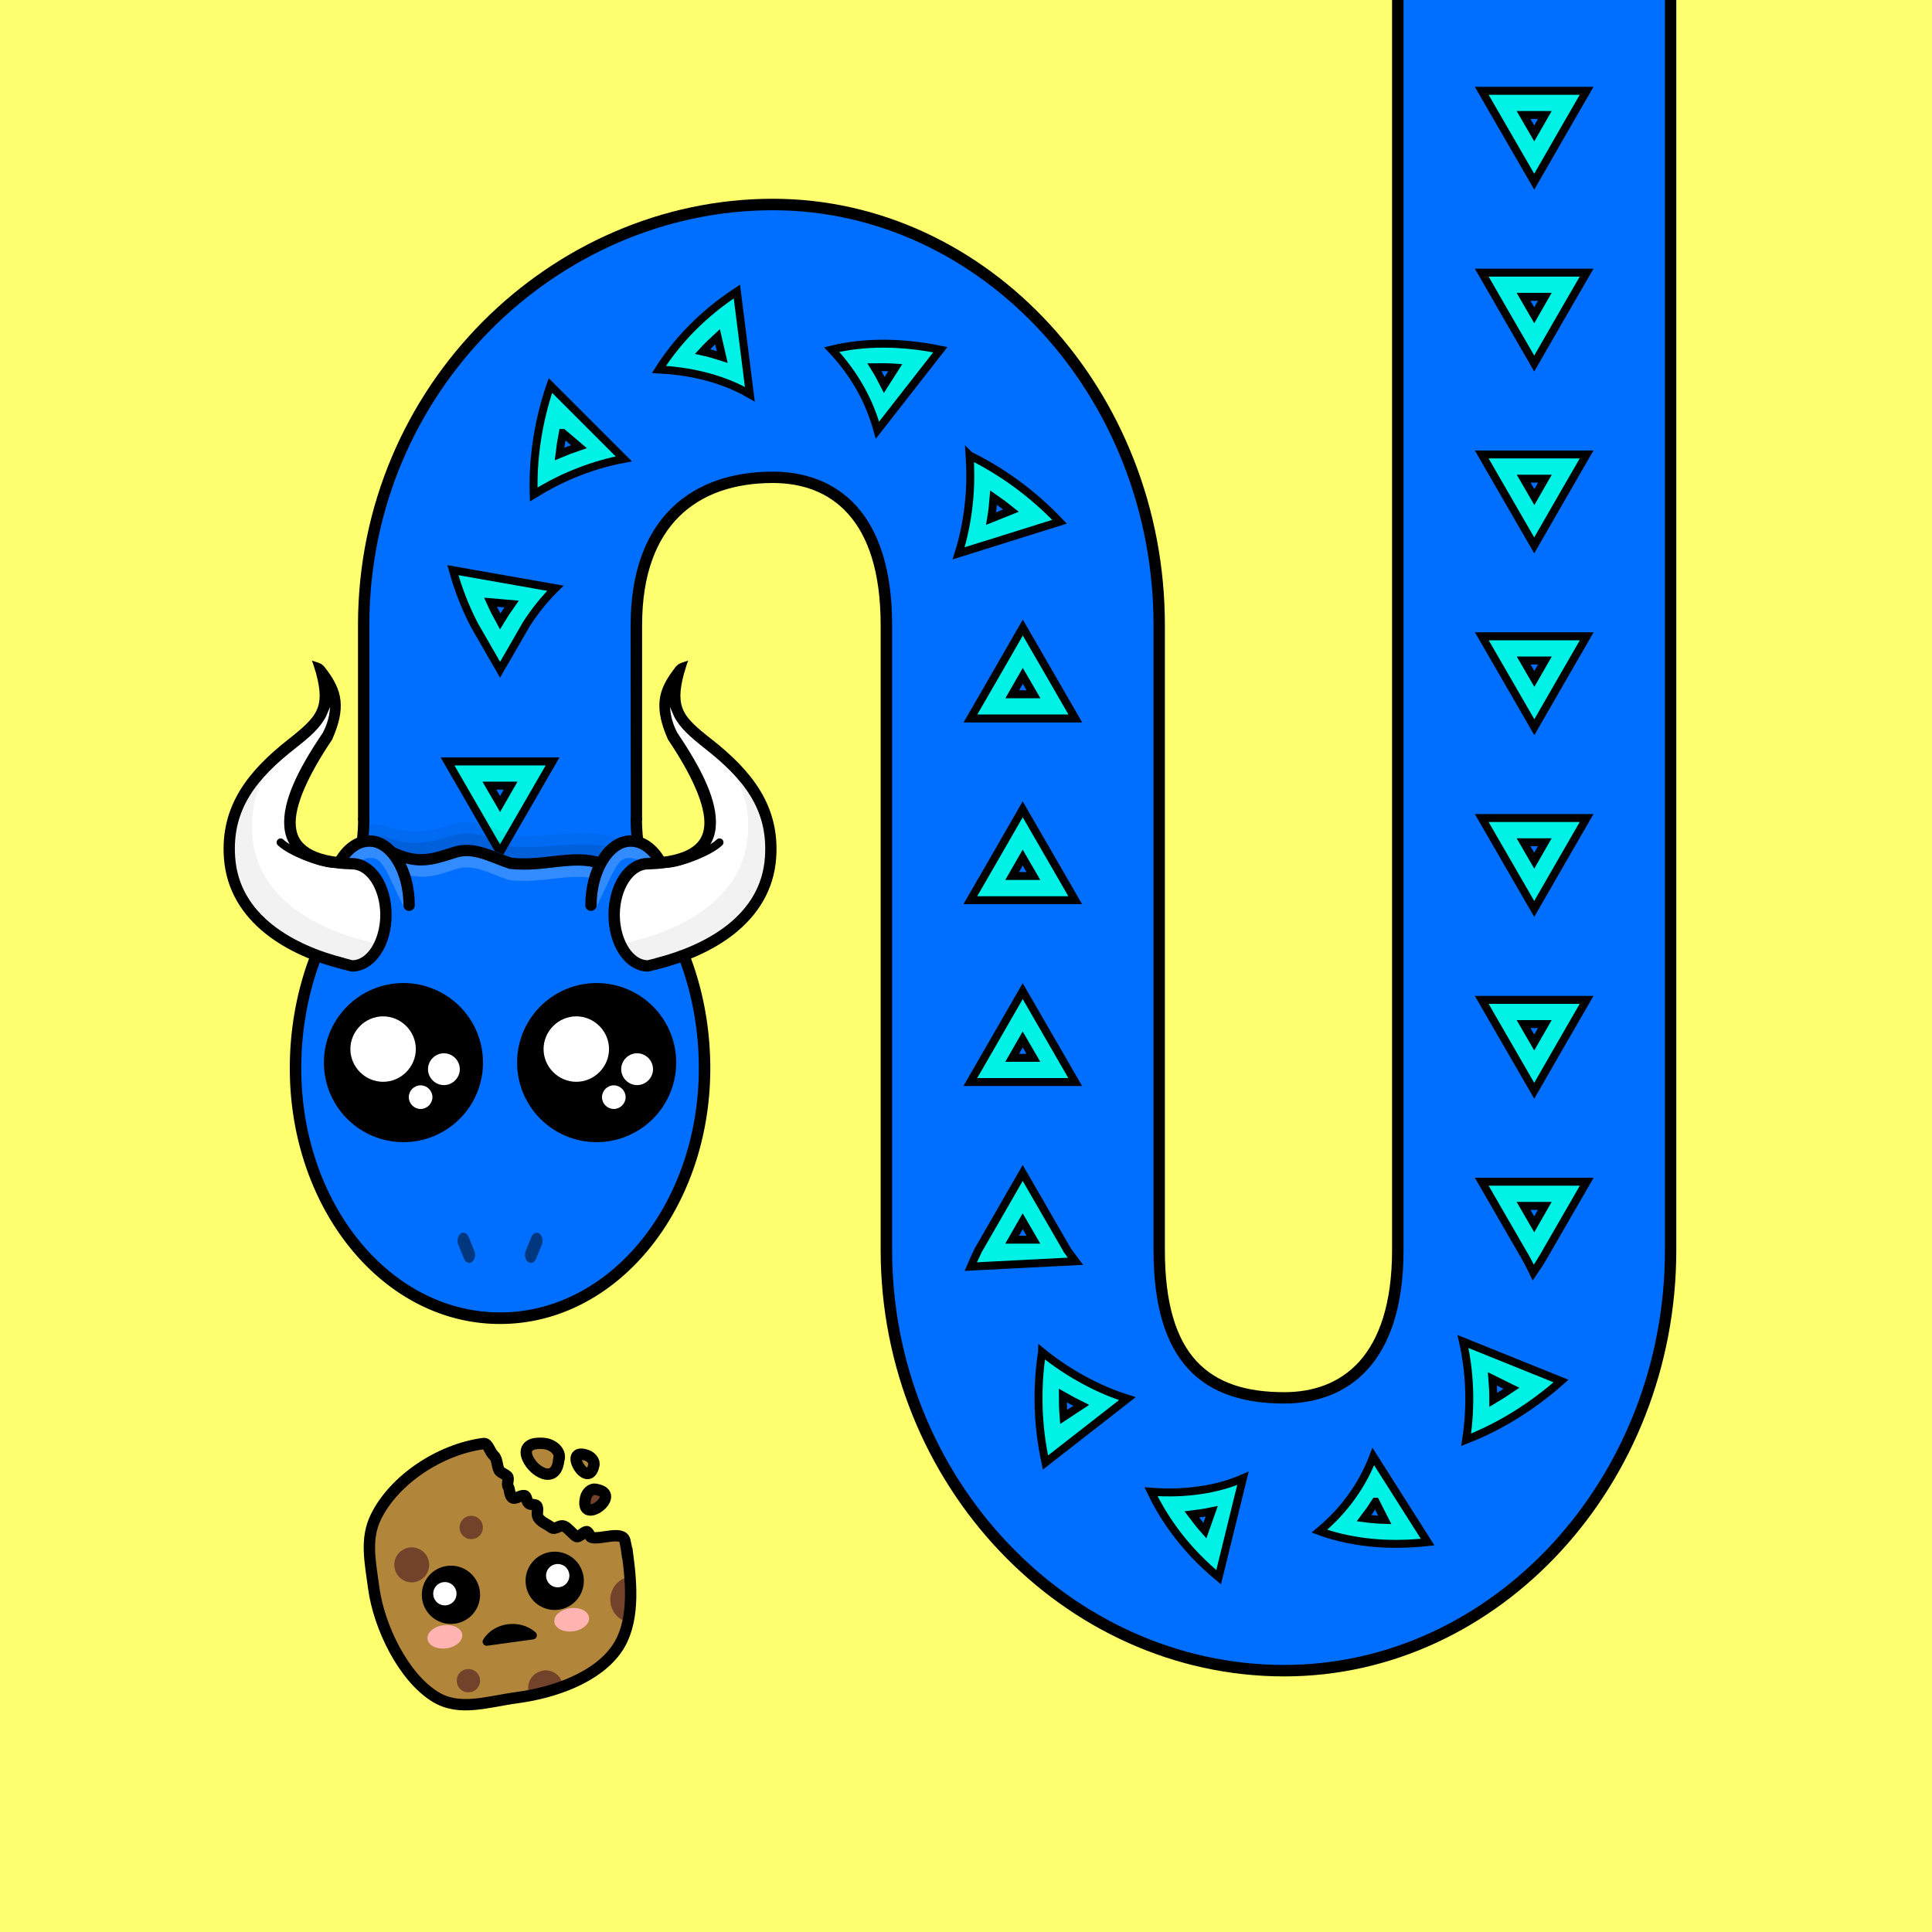 <?xml version="1.0" encoding="UTF-8" standalone="no"?> <svg xmlns="http://www.w3.org/2000/svg" xmlns:xhtml="http://www.w3.org/1999/xhtml" width="170" height="170" viewBox="0 0 170 170" version="1.1"><rect x="0" y="0" width="170" height="170" fill="#333333" stroke="none"/> <style> @media (prefers-color-scheme: dark) { svg { background: #0e0e0e; } } </style><g id="pattern-base" data-size="16"> <path d="m 12,3.38 -4,2.31 -4,2.31 L 5.59,8.93 8,10.31 12,12.62 Z m -2.13,3.68 v 1.87 L 8.25,8 Z" fill="#00f1e6" stroke="#000000" stroke-width="0.7" stroke-linecap="square"/> </g><g id="background"> <rect fill="#fdff6e" x="0" y="0" width="170" height="170"/> </g> <g id="food" transform="translate(32,126.5)" data-width="24" data-height="24" data-anchorx="0.5" data-anchory="0.5"> <g> <path d="M 20.24,2.47 C 19.75,4.68 17.42,0.78 19.64,1.56 20,1.69 20.37,2.07 20.24,2.47 Z" fill="#b1853a" stroke="#000000"/> <path d="m 23.21,10.19 c 0.39,2.91 0.61,6.17 -0.94,8.4 -1.74,2.51 -5.46,3.84 -8.72,4.28 -2.67,0.36 -5.11,1.25 -7.24,-0.06 C 3.52,21.1 1.35,16.7 0.88,13.2 0.57,10.9 0.13,8.9 1.08,6.97 2.68,3.71 6.68,1.04 10.54,0.52 c 0.42,-0.06 0.52,0.7 0.93,1.08 0.35,0.33 0.23,1.11 0.55,1.39 0.16,0.14 0.47,0.26 0.62,0.41 0.2,0.2 -0.08,0.66 0.07,0.9 0.17,0.29 0.1,0.71 0.33,0.95 0.25,0.25 0.7,-0.19 1.09,-0.15 0.24,0.03 0.18,0.47 0.38,0.67 0.16,0.16 0.59,0.08 0.7,0.22 0.22,0.26 -0.04,0.72 0.14,1.02 0.24,0.42 0.77,0.59 1.15,0.88 0.38,0.29 0.7,-0.27 1.15,-0.09 0.31,0.13 0.69,0.64 1.03,0.88 0.25,0.17 0.62,-0.38 0.94,-0.41 0.16,-0.01 0.3,0.47 0.41,0.5 0.78,0.24 2.73,-0.62 2.95,0.29 0.09,0.37 0.16,0.75 0.21,1.13 z" fill="#b1853a"/> <path d="m 19.35,12.26 a 2.56,2.56 90 0 1 -2.2,2.88 2.56,2.56 90 0 1 -2.88,-2.2 2.56,2.56 90 0 1 2.2,-2.88 2.56,2.56 90 0 1 2.88,2.2 z" fill="#000000"/> <path d="m 8.67,17.32 a 1.02,1.54 82.32 0 1 -1.39,1.22 1.02,1.54 82.32 0 1 -1.66,-0.81 1.02,1.54 82.32 0 1 1.39,-1.22 1.02,1.54 82.32 0 1 1.66,0.81 z" fill="#ffb4b1"/> <path d="m 10.22,13.49 a 2.56,2.56 90 0 1 -2.2,2.88 2.56,2.56 90 0 1 -2.88,-2.2 2.56,2.56 90 0 1 2.2,-2.88 2.56,2.56 90 0 1 2.88,2.2 z" fill="#000000"/> <path d="m 19.83,15.82 a 1.02,1.54 82.32 0 1 -1.39,1.22 1.02,1.54 82.32 0 1 -1.66,-0.81 1.02,1.54 82.32 0 1 1.39,-1.22 1.02,1.54 82.32 0 1 1.66,0.81 z" fill="#ffb4b1"/> <path d="m 10.87,18.31 c -0.3,0.04 -0.51,-0.28 -0.35,-0.54 0.95,-1.56 3.26,-1.83 4.6,-0.64 0.23,0.2 0.11,0.58 -0.19,0.62 z" fill="#000000"/> <path d="M 10.48,7.77 A 1.02,1.02 90 0 1 9.61,8.92 1.02,1.02 90 0 1 8.45,8.04 1.02,1.02 90 0 1 9.33,6.89 1.02,1.02 90 0 1 10.48,7.77 Z" fill="#72422a"/> <path d="M 5.75,10.99 A 1.54,1.54 0 0 1 4.43,12.72 1.54,1.54 0 0 1 2.71,11.4 1.54,1.54 0 0 1 4.02,9.67 1.54,1.54 0 0 1 5.75,10.99 Z" fill="#72422a"/> <path d="m 23.42,12.23 a 2.05,2.05 0 0 0 -1.7,2.3 2.05,2.05 0 0 0 1.51,1.71 c 0.28,-1.26 0.3,-2.63 0.19,-4.01 z" fill="#72422a"/> <path d="m 15.81,20.5 a 1.54,1.54 0 0 0 -1.32,1.73 1.54,1.54 0 0 0 0.14,0.46 c 0.98,-0.19 1.96,-0.45 2.91,-0.81 a 1.54,1.54 0 0 0 -0.01,-0.07 1.54,1.54 0 0 0 -1.73,-1.32 z" fill="#72422a"/> <path d="m 10.23,21.25 a 1.02,1.02 90 0 1 -0.88,1.15 1.02,1.02 90 0 1 -1.15,-0.88 1.02,1.02 90 0 1 0.88,-1.15 1.02,1.02 90 0 1 1.15,0.88 z" fill="#72422a"/> <path d="m 23.21,10.19 c 0.39,2.91 0.61,6.17 -0.94,8.4 -1.74,2.51 -5.46,3.84 -8.72,4.28 -2.67,0.36 -5.11,1.25 -7.24,-0.06 C 3.52,21.1 1.35,16.7 0.88,13.2 0.57,10.9 0.13,8.9 1.08,6.97 2.68,3.71 6.68,1.04 10.54,0.52 c 0.42,-0.06 0.52,0.7 0.93,1.08 0.35,0.33 0.23,1.11 0.55,1.39 0.16,0.14 0.47,0.26 0.62,0.41 0.2,0.2 -0.08,0.66 0.07,0.9 0.17,0.29 0.1,0.71 0.33,0.95 0.25,0.25 0.7,-0.19 1.09,-0.15 0.24,0.03 0.18,0.47 0.38,0.67 0.16,0.16 0.59,0.08 0.7,0.22 0.22,0.26 -0.04,0.72 0.14,1.02 0.24,0.42 0.77,0.59 1.15,0.88 0.38,0.29 0.7,-0.27 1.15,-0.09 0.31,0.13 0.69,0.64 1.03,0.88 0.25,0.17 0.62,-0.38 0.94,-0.41 0.16,-0.01 0.3,0.47 0.41,0.5 0.78,0.24 2.73,-0.62 2.95,0.29 0.09,0.37 0.16,0.75 0.21,1.13 z" fill="none" stroke="#000000"/> <path d="m 18.09,12.01 a 1.02,1.02 90 0 1 -0.88,1.15 1.02,1.02 90 0 1 -1.15,-0.88 1.02,1.02 90 0 1 0.88,-1.15 1.02,1.02 90 0 1 1.15,0.88 z" fill="#ffffff"/> <path d="m 8.16,13.6 a 1.02,1.02 90 0 1 -0.88,1.15 1.02,1.02 90 0 1 -1.15,-0.88 1.02,1.02 90 0 1 0.88,-1.15 1.02,1.02 90 0 1 1.15,0.88 z" fill="#ffffff"/> <path d="M 17.17,1.96 C 17.12,2.35 17.02,2.78 16.71,3.04 16.45,3.26 16.08,3.25 15.78,3.13 15.27,2.93 14.85,2.53 14.56,2.06 14.39,1.77 14.24,1.41 14.34,1.06 c 0.09,-0.3 0.4,-0.47 0.69,-0.52 0.35,-0.06 0.72,-0.06 1.07,0.01 0.44,0.11 0.88,0.38 1.06,0.82 0.07,0.19 0.08,0.4 0.02,0.59 z" fill="#b1853a" stroke="#000000"/> <path d="M 20.47,4.56 C 22.93,4.99 18.94,7.92 19.53,5.28 19.63,4.87 20.01,4.43 20.47,4.56 Z" fill="#72422a" stroke="#000000"/> </g> </g><path id="body-color" fill="#006fff" d="m 123,0 v 55 55 c 0,9.67 -4.66,13 -9.99,13 -6.85,0 -11,-3.33 -11,-13 V 55 c 0,-20.33 -15.34,-37.01 -34,-37.01 C 48.85,18 32,34.14 32,55 V 73 H 56 V 55 c 0,-9.13 5.16,-13 12,-13 5.33,0 9.99,3.33 9.99,13 v 55 c 0,20.33 15.85,37.01 35.01,37.01 18.67,0 34,-16.67 34,-37.01 V 55 0 Z"/> <g id="head" transform="translate(25.5,72)" data-width="37" data-height="45"> <path fill="#006fff" d="M 6.44,0.5 C 6.36,3.23 5.7,5.94 4.46,7.88 v 0 0 C 1.9,11.84 0.49,16.84 0.49,22 c 0,12.15 8,22 18,22 10,0 18,-9.85 18,-22 0,-5.16 -1.41,-10.16 -3.97,-14.12 v 0 0 C 31.3,5.94 30.64,3.23 30.56,0.5 V 0 H 6.44 Z"/> <path fill="#000000" d="M 6.01,0 C 6.01,2.82 5.29,5.66 4.05,7.61 1.43,11.66 0,16.75 0,22 0,34.37 8.18,44.5 18.5,44.5 28.82,44.5 37,34.37 37,22 37,16.75 35.57,11.66 32.95,7.61 31.71,5.66 30.99,2.82 30.99,0 h -1 c 0,2.99 0.75,5.97 2.12,8.14 a 0.5,0.5 0 0 0 0,0.01 c 2.5,3.86 3.88,8.77 3.88,13.84 0,11.93 -7.83,21.49 -17.49,21.49 -9.66,0 -17.49,-9.56 -17.49,-21.49 0,-5.07 1.38,-9.98 3.88,-13.84 a 0.5,0.5 0 0 0 0,-0.01 C 6.26,5.97 7,2.99 7.01,0 Z"/> <path fill="#000000" fill-opacity="0.5" d="m 15.27,36.47 a 0.52,0.71 0 0 0 -0.25,0.09 0.52,0.71 0 0 0 -0.01,0.01 0.52,0.71 0 0 0 -0.18,0.96 0.52,0.71 0 0 0 0,0.01 l 0.5,1.22 a 0.52,0.71 0 0 0 0.71,0.27 0.52,0.71 0 0 0 0.2,-0.96 0.52,0.71 0 0 0 -0.01,-0.02 l -0.5,-1.22 a 0.52,0.71 0 0 0 -0.46,-0.36 z m 6.46,0 a 0.52,0.71 0 0 0 -0.46,0.36 l -0.5,1.22 a 0.52,0.71 0 0 0 -0.01,0.02 0.52,0.71 0 0 0 0.2,0.96 0.52,0.71 0 0 0 0.71,-0.27 l 0.5,-1.22 a 0.52,0.71 0 0 0 0,-0.01 0.52,0.71 0 0 0 -0.18,-0.96 0.52,0.71 0 0 0 -0.01,-0.01 0.52,0.71 0 0 0 -0.25,-0.09 z"/> </g> <g id="pattern"> <path d="m 130.38,7.99 2.31,4 2.31,4 0.92,-1.6 1.38,-2.4 2.31,-4 z m 3.68,2.13 h 1.87 l -0.93,1.62 z m -3.68,13.87 2.31,4 2.31,4 0.92,-1.6 1.38,-2.4 2.31,-4 z m -65.54,1.66 c -1.49,0.98 -2.8,2.06 -3.94,3.21 -1.14,1.15 -2.11,2.38 -2.92,3.65 0.6,0.03 1.19,0.08 1.77,0.16 0.87,0.11 1.71,0.28 2.52,0.5 1.34,0.36 2.59,0.87 3.71,1.52 z m 69.22,0.47 h 1.87 l -0.93,1.62 z m -70.92,3.51 0.41,1.78 c -0.56,-0.18 -1.14,-0.35 -1.73,-0.48 0.41,-0.45 0.86,-0.88 1.32,-1.3 z m 14.63,0.61 c -1.61,0 -3.15,0.17 -4.59,0.52 0.41,0.43 0.79,0.87 1.13,1.32 0.53,0.68 0.99,1.38 1.39,2.09 0.67,1.19 1.16,2.43 1.51,3.68 l 5.53,-7.08 c -1.7,-0.35 -3.37,-0.52 -4.97,-0.53 z m -0.82,2.08 c 0.6,-0.02 1.21,-0.01 1.83,0.03 l -0.97,1.52 c -0.26,-0.52 -0.54,-1.04 -0.86,-1.55 z m -28.52,1.6 c -0.56,1.63 -0.95,3.26 -1.19,4.87 -0.24,1.61 -0.33,3.19 -0.28,4.72 0.52,-0.32 1.04,-0.62 1.57,-0.9 0.79,-0.42 1.59,-0.78 2.39,-1.09 1.33,-0.52 2.67,-0.9 3.97,-1.14 z m 1.1,4.18 1.41,1.2 c -0.57,0.19 -1.14,0.41 -1.71,0.65 0.07,-0.61 0.17,-1.23 0.29,-1.85 z m 80.85,1.89 2.31,4 2.31,4 0.92,-1.6 1.38,-2.4 2.31,-4 z m -45.06,0.09 c 0.04,0.61 0.06,1.22 0.06,1.82 0,0.91 -0.06,1.8 -0.16,2.66 -0.17,1.45 -0.46,2.83 -0.87,4.13 l 8.88,-2.78 C 92.03,44.65 90.74,43.52 89.41,42.55 88.08,41.58 86.7,40.75 85.32,40.08 Z m 48.75,2.04 h 1.87 l -0.93,1.62 z m -46.64,1.67 c 0.52,0.36 1.03,0.74 1.53,1.14 l -1.75,0.7 c 0.1,-0.6 0.17,-1.22 0.22,-1.84 z m -47.58,6.38 c 0.47,1.69 1.09,3.28 1.85,4.75 0.01,0.03 0.03,0.05 0.04,0.08 L 44,58.93 44.93,57.33 46.27,55 c 0.01,-0.02 0.03,-0.04 0.04,-0.07 0.76,-1.19 1.63,-2.25 2.56,-3.17 z m 3.31,2.82 1.85,0.16 c -0.35,0.49 -0.68,1 -1,1.53 -0.3,-0.54 -0.59,-1.11 -0.85,-1.69 z m 46.84,2.23 -0.92,1.6 -1.38,2.4 -2.31,4 h 9.23 l -2.31,-4 z m 40.39,0.77 2.31,4 2.31,4 0.92,-1.6 1.38,-2.4 2.31,-4 z m 3.68,2.13 h 1.87 l -0.93,1.62 z m -44.07,1.35 0.94,1.62 H 89.07 Z M 39.38,67 41.69,71 44,75 44.92,73.4 46.31,71 l 2.31,-4 z m 3.68,2.13 h 1.87 l -0.93,1.62 z m 46.93,2.08 -0.92,1.6 -1.38,2.4 -2.31,4 h 9.23 l -2.31,-4 z m 40.39,0.77 2.31,4 2.31,4 0.92,-1.6 1.38,-2.4 2.31,-4 z m 3.68,2.13 h 1.87 l -0.93,1.62 z m -44.07,1.35 0.94,1.62 h -1.87 z m 0,11.75 -0.92,1.6 -1.38,2.4 -2.31,4 h 9.23 l -2.31,-4 z m 40.39,0.77 2.31,4 2.31,4 0.92,-1.6 1.38,-2.4 2.31,-4 z m 3.68,2.13 h 1.87 l -0.93,1.62 z m -44.07,1.35 0.94,1.62 h -1.87 z m 0,11.75 -0.92,1.6 -1.38,2.4 L 86.08,110 c -0.23,0.47 -0.45,0.96 -0.66,1.45 l 9.21,-0.47 C 94.39,110.66 94.15,110.34 93.91,110 l -1.61,-2.79 z m 40.39,0.77 2.31,4 1.16,2.01 c 0.38,0.63 0.74,1.3 1.07,1.99 0.35,-0.51 0.68,-1.03 1,-1.58 0.08,-0.14 0.15,-0.27 0.23,-0.41 l 1.16,-2.01 2.31,-4 z m 3.68,2.13 h 1.87 l -0.93,1.62 z m -44.07,1.35 0.94,1.62 h -1.87 z m 38.74,10.58 c 0.3,1.33 0.49,2.74 0.54,4.19 0.05,1.45 -0.03,2.95 -0.26,4.46 0.57,-0.22 1.14,-0.47 1.71,-0.74 0.86,-0.41 1.71,-0.87 2.55,-1.39 1.4,-0.86 2.78,-1.88 4.09,-3.04 z m -37.04,0.94 c -0.1,0.61 -0.17,1.22 -0.22,1.85 -0.08,0.94 -0.1,1.91 -0.08,2.88 0.04,1.63 0.24,3.3 0.6,4.98 l 7.21,-5.62 c -1.27,-0.4 -2.55,-0.94 -3.81,-1.63 -1.26,-0.68 -2.51,-1.5 -3.7,-2.47 z m 39.63,2.35 1.68,0.83 c -0.53,0.36 -1.06,0.7 -1.6,1.02 0,-0.63 -0.03,-1.24 -0.08,-1.85 z m -37.8,1.47 c 0.54,0.31 1.08,0.59 1.62,0.86 l -1.55,1.02 c -0.05,-0.63 -0.07,-1.26 -0.07,-1.88 z m 27.32,5.36 c -0.45,1.19 -1.06,2.36 -1.85,3.46 -0.78,1.11 -1.74,2.15 -2.89,3.11 0.56,0.21 1.14,0.38 1.73,0.53 0.9,0.22 1.83,0.38 2.79,0.48 1.6,0.16 3.28,0.14 5,-0.05 z m -11.47,1.92 c -1.16,0.5 -2.44,0.86 -3.8,1.05 -1.36,0.2 -2.8,0.24 -4.29,0.13 0.26,0.54 0.54,1.07 0.85,1.6 0.47,0.79 1,1.57 1.59,2.33 0.99,1.26 2.15,2.47 3.51,3.59 z m 11.67,2.06 0.81,1.6 c -0.62,-0.02 -1.22,-0.07 -1.82,-0.15 0.36,-0.47 0.7,-0.96 1.01,-1.45 z m -14.42,0.84 -0.6,1.7 c -0.41,-0.46 -0.79,-0.94 -1.15,-1.42 0.6,-0.07 1.18,-0.16 1.75,-0.28 z" fill="#00f1e6" stroke="#000000" stroke-width="0.7" stroke-linecap="square"/> </g><g id="body-outline"> <path fill="#000000" d="m 122.49,0 v 55 55 c 0,4.75 -1.15,7.86 -2.87,9.79 -1.73,1.92 -4.06,2.71 -6.62,2.71 -3.34,0 -5.92,-0.8 -7.7,-2.71 -1.78,-1.91 -2.8,-5.02 -2.8,-9.78 V 55 C 102.5,34.42 86.96,17.49 68,17.49 48.57,17.49 31.5,33.86 31.5,55 v 17.205 h 1 V 72.195 55 c 0,-20.6 16.63,-36.5 35.5,-36.5 18.37,0 33.5,16.42 33.5,36.5 v 55 c 0,4.9 1.06,8.3 3.07,10.47 2.01,2.17 4.93,3.03 8.43,3.03 2.77,0 5.43,-0.88 7.37,-3.04 1.94,-2.16 3.13,-5.55 3.13,-10.46 V 55 0 Z m 24.01,0 v 55 55 c 0,20.08 -15.13,36.5 -33.5,36.5 -18.86,0 -34.5,-16.43 -34.5,-36.5 V 55 c 0,-4.91 -1.19,-8.3 -3.13,-10.46 -1.94,-2.16 -4.6,-3.04 -7.37,-3.04 -3.52,0 -6.66,1 -8.92,3.22 -2.26,2.22 -3.59,5.62 -3.59,10.28 l 0.01,17.205 h 1 V 55 c 0,-4.47 1.25,-7.57 3.28,-9.57 2.03,-2 4.89,-2.93 8.22,-2.93 2.56,0 4.9,0.79 6.62,2.71 1.73,1.92 2.87,5.03 2.87,9.79 v 55 c 0,20.59 16.06,37.51 35.51,37.51 18.96,0 34.5,-16.92 34.5,-37.51 V 55 0 Z"/> </g><g id="eyes" transform="translate(25.5,72)"> <path d="M 20.5,21.5 A 6.5,6.5 0 0 0 27,28 6.5,6.5 0 0 0 33.5,21.5 6.5,6.5 0 0 0 27,15 6.5,6.5 0 0 0 20.5,21.5 Z" fill="#000000" stroke="#000000"/> <path d="m 28.51,23.5 c 0.57,0 1.04,0.47 1.04,1.04 0,0.57 -0.47,1.04 -1.04,1.04 -0.57,0 -1.04,-0.47 -1.04,-1.04 0,-0.57 0.47,-1.04 1.04,-1.04 z" fill="#ffffff"/> <path d="m 25.21,17.43 c 1.57,0 2.88,1.3 2.88,2.88 0,1.57 -1.3,2.88 -2.88,2.88 -1.57,0 -2.88,-1.3 -2.88,-2.88 0,-1.57 1.3,-2.88 2.88,-2.88 z" fill="#ffffff"/> <path d="m 30.56,20.68 c 0.77,0 1.4,0.64 1.4,1.4 0,0.77 -0.64,1.4 -1.4,1.4 -0.77,0 -1.4,-0.64 -1.4,-1.4 0,-0.77 0.64,-1.4 1.4,-1.4 z" fill="#ffffff"/> <path d="M 3.5,21.5 A 6.5,6.5 0 0 0 10,28 6.5,6.5 0 0 0 16.5,21.5 6.5,6.5 0 0 0 10,15 6.5,6.5 0 0 0 3.5,21.5 Z" fill="#000000" stroke="#000000"/> <path d="m 11.51,23.5 c 0.57,0 1.04,0.47 1.04,1.04 0,0.57 -0.47,1.04 -1.04,1.04 -0.57,0 -1.04,-0.47 -1.04,-1.04 0,-0.57 0.47,-1.04 1.04,-1.04 z" fill="#ffffff"/> <path d="m 8.21,17.43 c 1.57,0 2.88,1.3 2.88,2.88 0,1.57 -1.3,2.88 -2.88,2.88 -1.57,0 -2.88,-1.3 -2.88,-2.88 0,-1.57 1.3,-2.88 2.88,-2.88 z" fill="#ffffff"/> <path d="m 13.56,20.68 c 0.77,0 1.4,0.64 1.4,1.4 0,0.77 -0.64,1.4 -1.4,1.4 -0.77,0 -1.4,-0.64 -1.4,-1.4 0,-0.77 0.64,-1.4 1.4,-1.4 z" fill="#ffffff"/> </g><g id="hat" transform="translate(19.5,58.122)" data-width="49" data-height="29" data-anchorx="0.5" data-anchory="0.48"> <path d="m 13.01,15.88 c 0.09,0.04 1.22,0.08 1.31,0.12 2.09,0.88 4.13,0.55 6.18,-0.12 1.7,-0.56 3.27,0.42 4.92,0.96 2.87,0.32 6.25,-0.57 8.65,0.07" fill="none" stroke="#000000" stroke-opacity="0.14"/> <path d="m 13,15.88 c -1.05,0 -1.99,0.73 -2.63,1.88 l 2.13,1.26 v 5.86 h 25 v -6.45 l 1.13,-0.67 c -0.64,-1.15 -1.58,-1.88 -2.63,-1.88 -1.07,0 -2.02,0.77 -2.66,1.96 l 0.16,-0.48 c -1.32,-0.44 -2.65,-0.34 -3.96,-0.2 -1.31,0.14 -2.63,0.33 -4.03,0.18 -0.77,-0.26 -1.55,-0.63 -2.38,-0.88 -0.43,-0.13 -0.88,-0.22 -1.35,-0.24 -0.46,-0.02 -0.94,0.03 -1.43,0.19 -1.06,0.35 -1.85,0.58 -2.6,0.62 -0.75,0.04 -1.49,-0.11 -2.53,-0.6 l -0.21,0.45 c -0.57,-0.63 -1.26,-1 -2,-1 z" fill="#006fff"/> <path d="m 15.74,18.15 c 1.95,0.68 2.85,0.35 4.76,-0.28 1.7,-0.56 3.27,0.42 4.92,0.96 2.98,0.33 5.51,-0.81 7.92,0" fill="none" stroke="#ffffff" stroke-opacity="0.2"/> <path d="m 12.74,15.89 c 0.05,-0.32 0.3,-1 0.34,-1 0.38,0.04 1.16,0.07 1.24,0.11 2.09,0.88 4.13,0.55 6.18,-0.12 1.7,-0.56 3.27,0.42 4.92,0.96 2.87,0.32 6.25,-0.57 8.65,0.07 0.09,0.02 0.61,0.26 0.7,0.29" fill="none" stroke="#000000" stroke-opacity="0.05"/> <path d="m 16.56,21.6 c -1.57,-2.98 -1.89,-4.85 -3.56,-4.72 -1.05,0.08 -1.99,0.73 -2.63,1.88" fill="none" stroke="#ffffff" stroke-opacity="0.2"/> <path d="m 16.5,21.53 c 0,-3.04 -1.57,-5.65 -3.5,-5.65 -1.05,0 -1.99,0.73 -2.63,1.88" fill="none" stroke="#000000" stroke-linecap="round"/> <path d="m 15,16.88 c 2.18,1.02 3.36,0.7 5.5,0 1.7,-0.56 3.27,0.42 4.92,0.96 2.98,0.33 5.51,-0.81 7.92,0" fill="none" stroke="#000000"/> <path d="m 32.44,21.6 c 1.57,-2.98 1.89,-4.85 3.56,-4.72 1.05,0.08 1.99,0.73 2.63,1.88" fill="none" stroke="#ffffff" stroke-opacity="0.2"/> <path d="m 32.5,21.53 c 0,-3.04 1.57,-5.65 3.5,-5.65 1.05,0 1.99,0.73 2.63,1.88" fill="none" stroke="#000000" stroke-linecap="round"/> <path d="m 8.79,0.99 c 1.37,1.74 1.58,3.27 0.52,5.68 -4.3,6.38 -5.16,11.01 2.19,11.21 v 0 c 1.63,0 2.96,2.04 2.96,4.5 0,2.46 -1.32,4.5 -2.96,4.5 v 0 L 10.71,26.68 C 6.19,25.54 1.06,22.79 0.69,17.29 0.4,12.92 2.72,10.04 6.19,7.32 8.77,5.3 9.68,4.3 8.79,0.99 Z" fill="#f2f2f2"/> <path d="M 8.79,0.99 C 9.3,2.89 9.2,4.02 8.55,5.03 8.07,5.78 7.29,6.46 6.19,7.32 5.82,7.61 5.48,7.9 5.14,8.19 c -1.67,1.97 -2.64,4.21 -2.45,7.11 0.37,5.5 5.49,8.25 10.02,9.38 l 0.79,0.2 c 0.17,0 0.32,-0.03 0.48,-0.07 0.3,-0.7 0.48,-1.53 0.48,-2.43 0,-2.46 -1.32,-4.5 -2.96,-4.5 C 4.14,17.68 5.01,13.05 9.31,6.67 9.8,5.55 10.01,4.62 9.96,3.77 9.91,2.79 9.52,1.92 8.79,0.99 Z" fill="#ffffff"/> <path d="M 8.31,1.12 C 8.74,2.72 8.72,3.65 8.34,4.43 7.97,5.2 7.16,5.92 5.88,6.93 2.36,9.69 -0.11,12.76 0.2,17.33 c 0.19,2.9 1.67,5.1 3.64,6.68 1.97,1.58 4.44,2.57 6.75,3.15 l 0.85,0.21 h 0.06 c 1.02,0 1.92,-0.64 2.52,-1.55 0.6,-0.91 0.94,-2.13 0.94,-3.45 0,-1.32 -0.35,-2.53 -0.94,-3.45 C 13.41,18.02 12.52,17.38 11.5,17.38 9.72,17.33 8.48,17 7.72,16.52 6.95,16.03 6.6,15.41 6.53,14.55 6.38,12.82 7.6,10.11 9.73,6.95 l 0.02,-0.04 0.01,-0.04 C 10.31,5.62 10.57,4.54 10.46,3.52 10.37,2.58 9.92,1.73 9.29,0.87 9.24,0.8 9.22,0.78 9.18,0.73 9.04,0.77 8.54,1.01 8.31,1.12 Z m 1.25,2.93 c -0.07,0.16 0.03,1.06 -0.72,2.42 l 0.04,-0.08 c -2.17,3.22 -3.55,6.01 -3.36,8.25 0.09,1.12 0.64,2.09 1.65,2.72 1,0.64 2.42,0.97 4.31,1.02 h 0.01 c 0.61,0 1.2,0.38 1.68,1.1 0.47,0.72 0.79,1.76 0.79,2.9 0,1.14 -0.32,2.18 -0.79,2.9 -0.47,0.71 -1.05,1.08 -1.65,1.09 L 10.83,26.19 v -0.01 C 8.62,25.63 6.27,24.68 4.45,23.23 2.64,21.77 1.36,19.86 1.19,17.26 0.91,13.08 3.07,10.4 6.49,7.72 7.77,6.72 8.67,5.93 9.19,4.91 Z" fill="#000000"/> <path d="M 9.72,17.88 C 8.49,17.78 6.03,16.81 5.19,16" fill="none" stroke="#000000" stroke-width="0.7" stroke-linecap="round"/> <path d="m 14.27,23.91 c -0.02,0.1 -0.05,0.2 -0.08,0.3 0.03,-0.1 0.05,-0.2 0.08,-0.3 z" fill="#e5e5e5"/> <path d="m 14.41,23.17 c -0.01,0.09 -0.03,0.19 -0.04,0.28 0.02,-0.09 0.03,-0.18 0.04,-0.28 z" fill="#e5e5e5"/> <path d="M 9.95,4.44 C 9.93,4.66 9.89,4.88 9.84,5.11 9.89,4.88 9.93,4.66 9.95,4.44 Z" fill="#e5e5e5"/> <path d="m 9.96,3.77 c 0.01,0.21 0.01,0.43 -0.01,0.65 0.02,-0.22 0.02,-0.44 0.01,-0.65 z" fill="#e5e5e5"/> <path d="M 7.94,0 C 8.61,0.24 8.82,0.21 9.18,0.73 L 8.33,1.16 C 8.2,0.84 8.08,0.28 7.94,0 Z" fill="#000000"/> <path d="m 40.21,0.99 c -1.37,1.74 -1.58,3.27 -0.52,5.68 4.3,6.38 5.16,11.01 -2.19,11.21 v 0 c -1.63,0 -2.96,2.04 -2.96,4.5 0,2.46 1.32,4.5 2.96,4.5 v 0 l 0.79,-0.2 C 42.81,25.54 47.94,22.79 48.31,17.29 48.6,12.92 46.28,10.04 42.81,7.32 40.23,5.3 39.32,4.3 40.21,0.99 Z" fill="#f2f2f2"/> <path d="m 40.21,0.99 c -0.51,1.9 -0.41,3.03 0.24,4.04 0.48,0.75 1.26,1.43 2.37,2.29 0.36,0.29 0.71,0.57 1.04,0.86 1.67,1.97 2.64,4.21 2.45,7.11 -0.37,5.5 -5.49,8.25 -10.02,9.38 l -0.79,0.2 c -0.17,0 -0.32,-0.03 -0.48,-0.07 -0.3,-0.7 -0.48,-1.53 -0.48,-2.43 0,-2.46 1.32,-4.5 2.96,-4.5 C 44.86,17.68 43.99,13.05 39.69,6.67 39.2,5.55 38.99,4.62 39.04,3.77 39.09,2.79 39.48,1.92 40.21,0.99 Z" fill="#ffffff"/> <path d="m 40.69,1.12 c -0.43,1.6 -0.41,2.53 -0.04,3.31 0.37,0.78 1.18,1.49 2.47,2.5 3.52,2.76 5.99,5.84 5.68,10.4 -0.19,2.9 -1.67,5.1 -3.64,6.68 -1.97,1.58 -4.44,2.57 -6.75,3.15 l -0.85,0.21 h -0.06 c -1.02,0 -1.92,-0.64 -2.52,-1.55 -0.6,-0.91 -0.94,-2.13 -0.94,-3.45 0,-1.32 0.35,-2.53 0.94,-3.45 0.6,-0.91 1.49,-1.55 2.52,-1.55 1.78,-0.05 3.01,-0.38 3.78,-0.86 0.77,-0.49 1.12,-1.11 1.19,-1.97 0.14,-1.73 -1.07,-4.44 -3.2,-7.6 l -0.02,-0.04 -0.01,-0.04 c -0.55,-1.25 -0.8,-2.33 -0.7,-3.34 0.09,-0.94 0.54,-1.8 1.18,-2.65 0.05,-0.07 0.07,-0.1 0.1,-0.14 0.14,0.04 0.64,0.28 0.88,0.39 z M 39.44,4.05 c 0.07,0.16 -0.03,1.06 0.72,2.42 l -0.04,-0.08 c 2.17,3.22 3.55,6.01 3.36,8.25 -0.09,1.12 -0.64,2.09 -1.65,2.72 -1,0.64 -2.42,0.97 -4.31,1.02 h -0.01 c -0.61,0 -1.2,0.38 -1.68,1.1 -0.47,0.72 -0.79,1.76 -0.79,2.9 0,1.14 0.32,2.18 0.79,2.9 0.47,0.71 1.05,1.08 1.65,1.09 l 0.69,-0.17 v -0.01 c 2.21,-0.56 4.56,-1.51 6.38,-2.96 1.81,-1.45 3.09,-3.37 3.26,-5.96 0.28,-4.18 -1.88,-6.86 -5.3,-9.54 C 41.23,6.72 40.33,5.93 39.81,4.91 Z" fill="#000000"/> <path d="m 39.28,17.88 c 1.23,-0.1 3.69,-1.07 4.53,-1.88" fill="none" stroke="#000000" stroke-width="0.7" stroke-linecap="round"/> <path d="m 34.73,23.91 c 0.02,0.1 0.05,0.2 0.08,0.3 -0.03,-0.1 -0.05,-0.2 -0.08,-0.3 z" fill="#e5e5e5"/> <path d="m 34.59,23.17 c 0.01,0.09 0.03,0.19 0.04,0.28 -0.02,-0.09 -0.03,-0.18 -0.04,-0.28 z" fill="#e5e5e5"/> <path d="m 39.05,4.44 c 0.02,0.22 0.06,0.44 0.11,0.68 -0.05,-0.23 -0.09,-0.46 -0.11,-0.68 z" fill="#e5e5e5"/> <path d="m 39.04,3.77 c -0.01,0.21 -0.01,0.43 0.01,0.65 -0.02,-0.22 -0.02,-0.44 -0.01,-0.65 z" fill="#e5e5e5"/> <path d="m 41.06,0 c -0.66,0.24 -0.88,0.21 -1.24,0.73 l 0.86,0.43 C 40.8,0.84 40.92,0.28 41.06,0 Z" fill="#000000"/> </g></svg>